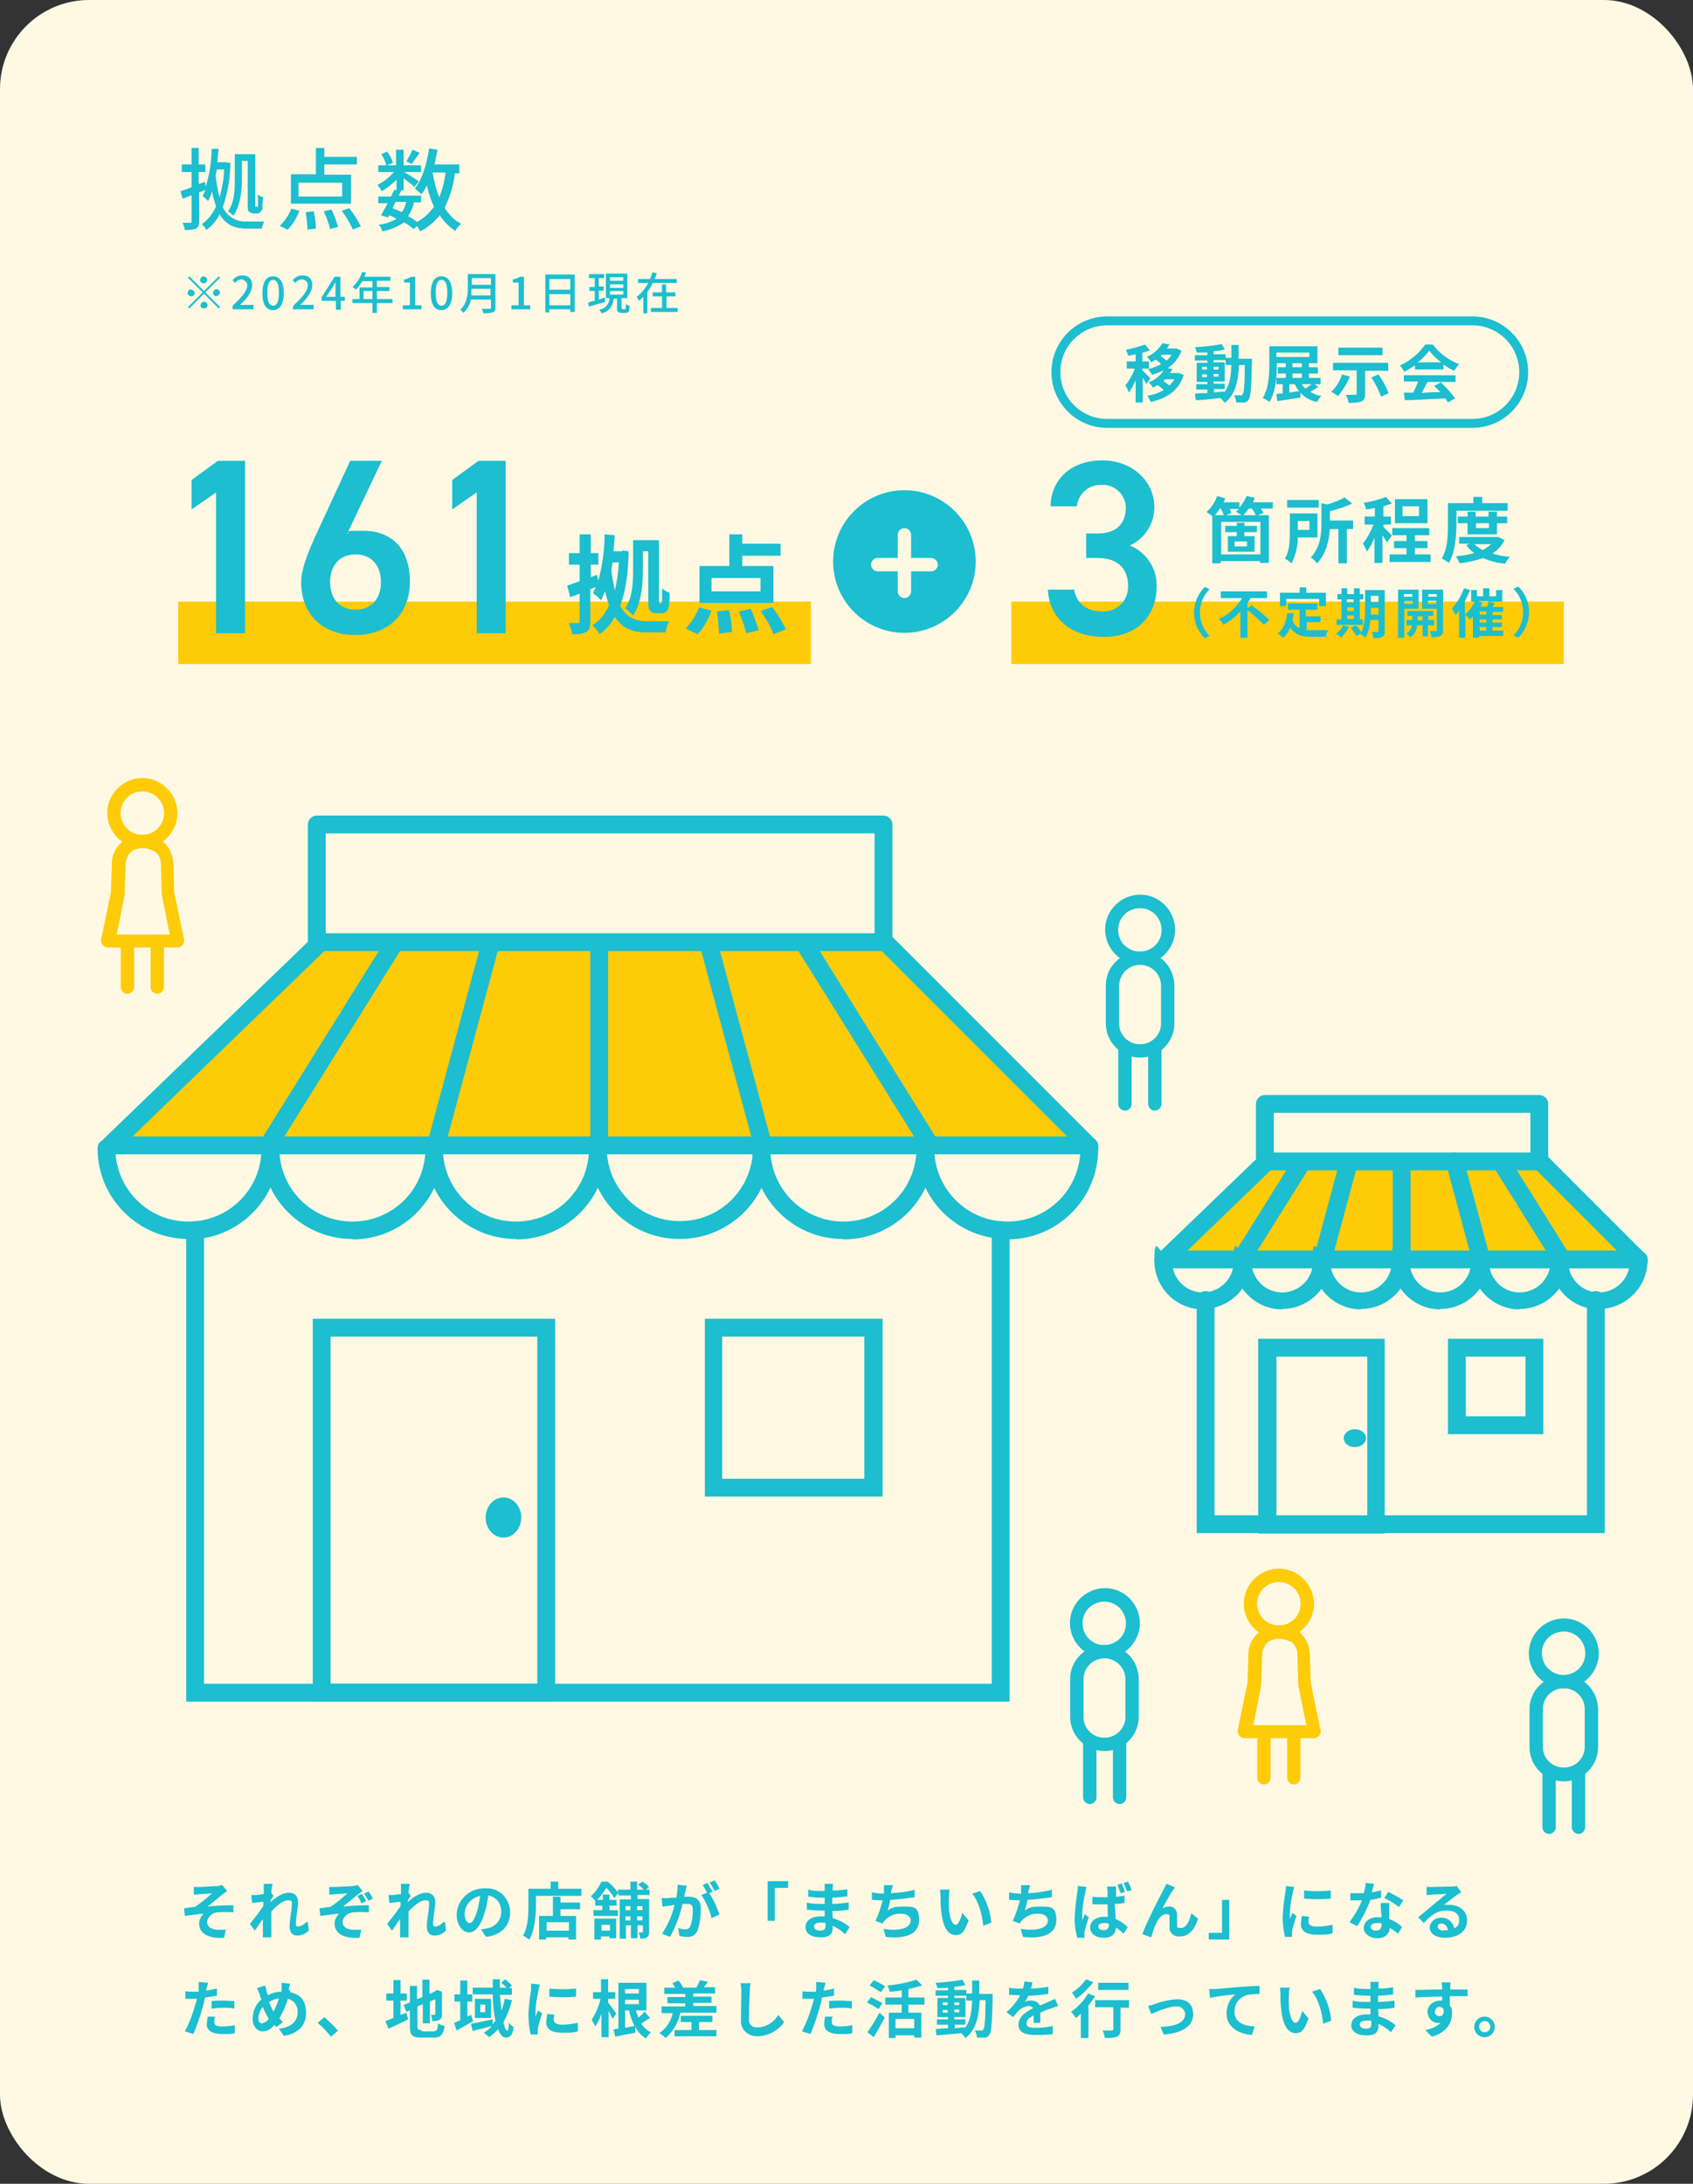 <?xml version="1.0" encoding="UTF-8"?>
<svg xmlns="http://www.w3.org/2000/svg" version="1.1" viewBox="0 0 380 490">
  <rect x="0" y="0" width="380" height="490" fill="#333333" stroke="none"/>
  <defs>
    <style>
      .cls-1 {
        fill: #fff9e4;
      }

      .cls-2 {
        fill: #1cbecf;
      }

      .cls-3 {
        fill: #fecb09;
      }
    </style>
  </defs>
  <!-- Generator: Adobe Illustrator 28.7.1, SVG Export Plug-In . SVG Version: 1.2.0 Build 142)  -->
  <g>
    <g id="_レイヤー_1" data-name="レイヤー_1">
      <g id="_レイヤー_1-2" data-name="_レイヤー_1">
        <g id="_レイヤー_1-2">
          <g>
            <rect class="cls-1" width="380" height="490" rx="20" ry="20"/>
            <rect class="cls-3" x="40" y="135" width="142" height="14"/>
            <path class="cls-2" d="M43.5,423.3v1.8c.5,0,1,0,1.3-.1.6,0,2.3-.1,2.8-.2-1.2,1.1-2.5,2.2-3.9,3.1-.7,0-1.7.2-2.4.3l.2,1.7c1.4-.2,2.9-.4,4.2-.5-.6.6-1,1.4-1,2.2,0,2.3,2.1,3.4,5.6,3.2l.4-1.8h-2.1c-1.2-.2-2.1-.6-2.1-1.7s1.1-2.1,2.3-2.2,2.4-.1,3.6,0v-1.6c-1.7,0-4,.1-5.8.3.9-.7,2.3-1.9,3.3-2.7.3-.2.8-.6,1.1-.8l-1.1-1.3c-.3,0-.6.1-1,.2-.8,0-3.4.2-4,.2h-1.4,0ZM68.7,431.3c-.4.5-1.1.9-1.8,1-.4,0-.5-.2-.5-.6,0-1.4.5-3.5.5-4.9s-.8-2-1.8-2.1h-.4c-1.3,0-2.9,1.1-4,2.1v-.3c.2-.4.5-.8.7-1.1l-.5-.7c0-.9.2-1.6.3-2h-2v2.3c-.6,0-1.2.2-1.6.2h-1.2l.2,1.8c.8-.1,1.8-.2,2.5-.3v1c-.8,1.2-2.2,3-3,4l1.1,1.5c.5-.7,1.1-1.7,1.8-2.6v4.1h1.9v-5.8c1.1-1.2,2.6-2.5,3.7-2.5s.9.3.9,1c0,1.3-.5,3.3-.5,4.8s.7,2.1,1.7,2.1,1.9-.4,2.6-1.1l-.2-1.9h-.4ZM81.2,425l-1,.4c.4.5.7,1.1.9,1.7l1.1-.5c-.3-.6-.6-1.1-1-1.7h0ZM82.7,424.4l-1,.5c.4.5.7,1.1,1,1.6l1-.5c-.3-.6-.6-1.1-1-1.6h0ZM73.9,423.3v1.8c.5,0,1,0,1.3-.1.6,0,2.3-.1,2.8-.2-1.2,1.1-2.5,2.2-3.9,3.1-.7,0-1.7.2-2.4.3l.2,1.7c1.4-.2,2.9-.4,4.2-.5-.6.6-1,1.4-1,2.2,0,2.3,2.1,3.4,5.6,3.2l.4-1.8h-2.1c-1.2-.2-2.1-.6-2.1-1.7s1.1-2.1,2.3-2.2c1.2-.1,2.4-.1,3.6,0v-1.6c-1.7,0-4,.1-5.8.3.9-.7,2.3-1.9,3.3-2.7.3-.2.8-.6,1.1-.8l-1.1-1.3c-.3,0-.6.1-1,.2-.8,0-3.4.2-4,.2h-1.4ZM99.5,431.3c-.4.5-1.1.9-1.8,1-.3,0-.5-.2-.5-.6,0-1.4.5-3.5.5-4.9s-.8-2-1.8-2.1h-.4c-1.3,0-2.9,1.1-4,2.1v-.3c.2-.4.5-.8.7-1.1l-.5-.7c0-.9.2-1.6.3-2h-2v2.3c-.6,0-1.2.2-1.6.2h-1.2l.2,1.8c.8-.1,1.8-.2,2.5-.3v1c-.8,1.2-2.2,3-3,4l1.1,1.5c.5-.7,1.1-1.7,1.8-2.6v4.1h1.9v-5.8c1.1-1.2,2.6-2.5,3.7-2.5s.9.3.9,1c0,1.3-.5,3.3-.5,4.8s.7,2.1,1.7,2.1,1.9-.4,2.6-1.1l-.2-1.9s-.4,0-.4,0ZM105.4,431.5c-.5,0-1.1-.7-1.1-2.1,0-2,1.6-3.6,3.5-4-.2,1.1-.4,2.3-.7,3.4-.6,1.9-1.1,2.7-1.7,2.7h0ZM109.2,434.6c3.5-.5,5.3-2.6,5.3-5.5s-2.2-5.4-5.2-5.4h-.4c-3.4-.1-6.3,2.5-6.4,5.9,0,2.3,1.3,4,2.8,4s2.7-1.7,3.5-4.5c.4-1.2.6-2.5.8-3.8,1.8.3,3,1.9,2.9,3.7,0,1.8-1.3,3.4-3.2,3.7-.4,0-.8.2-1.3.2l1,1.6h.2,0ZM127.7,433.2h-5v-1.9h5v1.9ZM125.8,425.6h-1.7v4.3h-3.1v5.3h1.6v-.5h5v.5h1.7v-5.3h-3.5v-1.5h4.4v-1.5h-4.4s0-1.3,0-1.3ZM125.3,423.8v-1.6h-1.7v1.6h-5v3.5c0,2,0,5-1.2,7,.5.3,1,.6,1.4.9,1.3-2.2,1.5-5.6,1.5-7.9v-1.9h10.2v-1.6h-5.2ZM136.9,431.9v1.3h-1.9v-1.3h1.9ZM133.5,435.2h1.4v-.7h1.9v.4h1.5v-4.4h-4.9v4.7h.1ZM144.2,427.7v.9h-1.2v-.9h1.2ZM143,430.9v-.9h1.2v.9h-1.2ZM140.4,430.9v-.9h1.1v.9h-1.1ZM141.5,427.7v.9h-1.1v-.9h1.1ZM145.8,425.4v-1.4h-.8l.7-.6c-.5-.5-1-.9-1.5-1.2l-1,.7c.5.3.9.7,1.3,1.1h-1.5v-1.8h-1.5v1.8h-2.8v.6c-.7-.9-1.4-1.7-2.3-2.4h-1.4c-.6,1.3-1.4,2.4-2.4,3.3.4.3.7.7,1,1v1.1h1.6v1h-2v1.3h5.5v-1.3h-1.9v-1h1.6v-1.3h-1.6v-1.2h-1.5v1.2h-1.3c.8-.8,1.5-1.7,2.1-2.7.7.7,1.3,1.5,1.8,2.3l.9-1.2v.6h2.8v.9h-2.5v8.8h1.4v-3h1.1v2.9h1.5v-2.9h1.2v1.4c0,.1,0,.2-.2.2h-.8c.2.4.4.9.4,1.4.5,0,1.1,0,1.5-.3s.5-.6.5-1.3v-7.3h-2.6v-.9h2.8v.2h-.1ZM161.5,423.8c-.3-.7-.7-1.3-1.1-1.9l-1.1.5c.4.6.8,1.3,1.1,1.9l1.1-.5ZM152.1,422.9c0,1-.1,2-.3,2.9-.7,0-1.4,0-1.8.1h-1.5l.2,1.9c.4,0,1.1-.2,1.5-.2s.7-.1,1.2-.2c-.5,2.3-1.5,4.5-2.8,6.5l1.8.7c1.3-2.3,2.2-4.8,2.8-7.4h1c.9,0,1.3.2,1.3,1.3s-.1,2.6-.6,3.8c-.2.4-.6.6-1,.6-.6,0-1.2-.1-1.7-.3l.3,1.8c.5.1,1.1.2,1.7.2,1,.1,1.9-.4,2.3-1.3.6-1.6.8-3.3.8-5.1s-1-2.6-2.5-2.6-.7,0-1.2,0c0-.5.2-1,.3-1.4,0-.3.2-.8.2-1.1l-2.1-.2h.1ZM159.9,424.4c-.3-.5-.8-1.4-1.1-1.9l-1.1.5c.4.5.7,1.1,1,1.7l-1.3.5c1.1,1.6,1.9,3.4,2.3,5.2l1.8-.8c-.6-1.7-1.3-3.3-2.3-4.8l.7-.3h0ZM172.2,431h1.7v-7.4h3v-1.5h-4.6v8.9h0ZM185.3,432.2c0,.8-.5,1-1.2,1s-1.4-.3-1.4-.9.5-.9,1.5-.9.8,0,1.1.1v.6h0ZM190.8,432.5c-1.1-1-2.5-1.7-3.9-2.1,0-.5,0-1.1-.1-1.6,1.3,0,2.4-.1,3.7-.3v-1.6c-1.1.1-2.3.3-3.7.3v-1.4c1.3,0,2.5-.2,3.4-.3v-1.6c-1.1.2-2.2.3-3.3.3v-.5c0-.3,0-.7.1-1h-1.9v1.6h-.7c-1,0-2,0-3-.3v1.6c1,.1,2,.2,3,.2h.7v1.4h-.7c-1.1,0-2.2,0-3.3-.3v1.6c.9.1,2.5.2,3.3.2h.7v1.3h-.9c-2.1,0-3.4,1-3.4,2.4s1.2,2.3,3.4,2.3,2.7-.9,2.7-2.1,0-.3,0-.5c1,.5,2,1.1,2.8,1.9l1-1.6h0ZM205.1,424.1c-1.7.4-3.4.6-5.1.7v-.4c.2-.5.3-.9.4-1.4h-2v1.9c-.9,0-1.8-.1-2.7-.3v1.7c.7,0,1.5.1,2.4.1-.4,1.6-.9,3.2-1.6,4.6l1.6.6c.1-.2.2-.4.4-.6,1-1.1,2.4-1.7,3.8-1.6,1.3,0,2.1.7,2.1,1.5,0,2-3.1,2.4-6.1,1.9l.5,1.8c4.5.5,7.5-.6,7.5-3.8s-1.5-3-3.7-3-2.4.3-3.4.9c.3-.8.5-1.6.6-2.4,1.9-.1,4.1-.4,5.5-.6v-1.7h-.2ZM213.1,424h-2.1c0,.4.1.9.1,1.4,0,.9,0,2.5.2,3.7.4,3.7,1.7,5.1,3.2,5.1s2-.9,2.9-3.3l-1.4-1.7c-.3,1.1-.8,2.7-1.5,2.7s-1.3-1.4-1.5-3.4c0-1-.1-2,0-2.9,0-.6,0-1.1.2-1.7h0ZM220,424.3l-1.8.6c1.5,1.7,2.3,5,2.5,7.2l1.8-.7c-.2-2.5-1.1-5-2.5-7.1h0ZM235.9,424.1c-1.7.4-3.4.6-5.1.7v-.4c.2-.5.3-.9.4-1.4h-2v1.9c-.9,0-1.8-.1-2.7-.3v1.7c.7,0,1.5.1,2.4.1-.4,1.6-.9,3.2-1.6,4.6l1.6.6c.1-.2.2-.4.4-.6,1-1.1,2.4-1.7,3.8-1.6,1.3,0,2.1.7,2.1,1.5,0,2-3.1,2.4-6.1,1.9l.5,1.8c4.5.5,7.5-.6,7.5-3.8s-1.5-3-3.7-3-2.4.3-3.4.9c.3-.8.5-1.6.6-2.4,1.9-.1,4.1-.4,5.5-.6v-1.7h-.2ZM254,424.1c-.2-.6-.5-1.3-.8-1.9l-1,.3c.3.6.5,1.3.8,1.9l1-.3ZM252.5,424.5c-.2-.6-.5-1.3-.7-1.9l-1,.3c.3.6.5,1.3.7,1.9l1-.3ZM241.9,423.2c0,.5,0,.9-.1,1.4-.3,1.9-.5,3.8-.6,5.8,0,1.5.2,3,.6,4.4h1.6v-1.3c.2-.8.6-2.2,1-3.3l-.9-.7c-.2.5-.4.9-.6,1.4v-.9c0-1.8.3-3.6.7-5.4,0-.4.2-.8.3-1.2l-1.9-.2h-.1ZM248.9,431.8c0,.8-.3,1.3-1.1,1.3s-1.3-.3-1.3-.8.5-.8,1.3-.8.7,0,1.1.2v.2h0ZM252.6,425.3c-.7.1-1.4.3-2.1.3v-2.3h-2c0,.3,0,.6.1.9v1.5h-1c-.8,0-1.6,0-2.4-.1v1.7h3.4c0,1,0,2,.1,2.8h-.9c-1.9,0-3.1,1-3.1,2.4s1.2,2.3,3.1,2.3,2.6-1,2.7-2.3c.6.4,1.2.9,1.7,1.4l.9-1.5c-.8-.8-1.7-1.4-2.7-1.8,0-.9-.1-2.1-.2-3.4.8,0,1.5-.1,2.2-.2v-1.7h.2ZM263.8,423.5l-2-.8c-.3.6-.5,1-.7,1.4-.7,1.3-3.7,7.1-4.7,9.9l2,.7c.3-1,.6-2.1,1.1-3.1.5-1.1,1.3-2.1,2.2-2.1s.8.3.8.7h0v2.4c0,1.1,1,2,2.2,1.9h.1c2.1,0,3.4-1.6,4.1-4l-1.5-1.2c-.4,1.7-1.1,3.3-2.3,3.3s-.8-.2-.9-.7h0v-2.3c0-.9-.6-1.7-1.5-1.8h-.2c-.6,0-1.1.1-1.6.4.7-1.2,1.7-3.2,2.4-4.1.2-.2.3-.5.4-.6h.1ZM276,426.3h-1.7v7.4h-3v1.5h4.6v-8.9h.1ZM292.7,424.2v1.8c2,.2,4,.2,6,0v-1.8c-2,.2-4,.2-6,0h0ZM292.2,430c-.1.6-.2,1.2-.2,1.8,0,1.4,1.1,2.3,3.5,2.3s2.4,0,3.6-.3v-1.9c-1.2.2-2.3.4-3.5.4s-1.9-.4-1.9-1,0-.8.2-1.2l-1.6-.2h-.1ZM288.6,423.2c0,.5,0,.9-.1,1.4-.3,1.8-.5,3.6-.6,5.5,0,1.5.2,3.1.5,4.5h1.6v-1.3c.3-1.2.6-2.3,1-3.4l-.9-.7c-.2.4-.4.9-.6,1.4v-.9c0-1.7.3-3.4.7-5.1,0-.4.2-.8.3-1.2l-1.9-.2h0ZM315,426.4c-1.1-.7-2.2-1.3-3.4-1.9l-.9,1.4c1.2.5,2.3,1.2,3.3,2l1-1.5ZM309.8,424.2c-.6.2-1.2.3-1.9.4.2-.7.4-1.4.5-1.9l-1.9-.2c0,.8-.2,1.6-.4,2.3h-3v1.6h2.6c-.7,1.8-1.7,3.4-2.8,4.9l1.7.9c1.2-1.8,2.2-3.8,3-5.9.8-.1,1.6-.3,2.4-.5v-1.6h-.2ZM310.1,431.9c0,.7-.3,1.3-1.2,1.3s-1.2-.4-1.2-.9.5-.8,1.3-.8.8,0,1.1.1v.3h0ZM309.9,427.1c0,.8.1,2.1.2,3.1h-.9c-1.9,0-3.1,1.1-3.1,2.4s1.4,2.3,3.1,2.3,2.7-1,2.7-2.3h0c.7.3,1.3.8,1.9,1.3l.9-1.5c-.8-.8-1.8-1.4-2.9-1.8v-3.6h-1.9ZM324.1,433.2c-.8,0-1.4-.4-1.4-.9s.3-.7.9-.7,1.3.6,1.4,1.5h-.9ZM327.1,423.2c-.4,0-.7.1-1.1.1-.8,0-3.8.1-4.5.1h-1.3v1.8c.4,0,.8,0,1.2-.1.7,0,2.6-.1,3.3-.2-.7.6-2.1,1.8-2.9,2.4-.8.7-2.5,2.1-3.5,2.9l1.3,1.3c1.5-1.7,2.9-2.8,5-2.8s2.9.8,2.9,2.1-.4,1.5-1.1,1.9c-.2-1.4-1.5-2.5-3-2.4-1.3,0-2.4.9-2.5,2.2h0c0,1.4,1.5,2.3,3.4,2.3,3.3,0,5-1.7,5-3.9s-1.8-3.5-4.1-3.5-.9,0-1.3.2c.9-.7,2.3-1.9,3.1-2.4.3-.2.6-.4,1-.6l-.9-1.2v-.2h0ZM47.5,450.7c.9-.1,1.8-.2,2.7-.2s1.6,0,2.4.2v-1.7c-.8,0-1.6-.1-2.4-.1s-1.9,0-2.7.1v1.6h0ZM48.6,446.2c-.8.2-1.5.3-2.3.5v-.5c.2-.3.3-.9.4-1.3l-2.1-.2v2.2h-1.2c-.6,0-1.2,0-1.8-.1v1.7h2.6c0,.4-.2.8-.3,1.1-.6,2.2-1.4,4.3-2.4,6.2l1.9.6c.9-2.1,1.6-4.2,2.2-6.4.2-.6.3-1.2.4-1.8.9-.1,1.9-.3,2.7-.4v-1.8.2h-.1ZM46.6,452.4c0,.6-.2,1.2-.2,1.8,0,1.4,1.2,2.2,3.5,2.2s1.9,0,2.8-.2v-1.8c-.9.2-1.8.3-2.8.3-1.5,0-1.8-.4-1.8-1s0-.8.2-1.2h-1.7ZM58.8,454c-.5,0-.8-.4-.8-1.1,0-1,.4-1.9,1-2.6.3.9.8,1.8,1.3,2.7-.3.5-.9.9-1.5,1ZM62.6,448.4c-.3,1-.7,2-1.2,3-.4-.7-.7-1.4-1-2.2.7-.4,1.4-.7,2.2-.8h0ZM64.8,446.5c0-.4.2-1,.3-1.4l-1.9-.2v2c-1.1,0-2.2.3-3.1.8,0-.3-.2-.6-.3-.9,0-.4-.2-.9-.3-1.3l-1.8.6c.2.5.4.9.6,1.4,0,.4.2.8.4,1.1-1.3,1.1-2,2.7-2,4.4s1.1,2.8,2.2,2.8,2.1-.6,2.7-1.5c0,.2.3.4.5.5l1.4-1.1c-.3-.3-.5-.5-.8-.8.8-1.4,1.5-2.9,1.9-4.4,1.4.3,2.3,1.6,2.2,3.1,0,1.7-1.2,3.3-4.2,3.6l1.1,1.6c2.9-.4,5-2.1,5-5.1s-1.4-4.2-3.6-4.7v-.5h-.3ZM75.9,455.7c-.9-1.1-2-2.1-3.1-3.1l-1.5,1.3c1.1.9,2.1,2,3,3.1l1.5-1.3h0ZM89.9,448.9h1.4v-1.6h-1.4v-3h-1.6v3h-1.6v1.6h1.6v3.9c-.7.3-1.3.5-1.8.7l.7,1.7c1.3-.6,2.9-1.3,4.4-2.1l-.4-1.5c-.4.2-.9.4-1.3.5v-3.3h0ZM94.7,455.5c-.9,0-1-.1-1-1v-4.3l1.2-.5v4.3h1.6v-4.9l1.2-.5v3.2q0,.3-.3.3h-.7c.2.4.3.9.3,1.4.5,0,1,0,1.5-.2s.7-.7.7-1.2v-5.2l-1.1-.4-.3.2-.3.2-1.1.5v-3.2h-1.6v3.9l-1.2.5v-3h-1.6v3.7l-1.4.6.6,1.5.8-.3v3.6c0,1.9.5,2.5,2.4,2.5h3c1.6,0,2.1-.7,2.4-2.6-.5-.1-1-.3-1.5-.6,0,1.4-.3,1.8-1,1.8h-2.7v-.3h0ZM105.9,452l-1,.5v-3.4h1.1v-1.6h-1.1v-3.1h-1.6v3.1h-1.3v1.6h1.3v4.2c-.5.2-1,.5-1.4.6l.6,1.7c1.1-.6,2.5-1.4,3.7-2.1l-.5-1.5h.2ZM113.3,448.5c-.2.9-.4,1.8-.8,2.6,0-1.1-.2-2.3-.3-3.5h2.7v-1.5h-.6l.6-.6c-.5-.5-1-1-1.5-1.4l-.9.8c.4.3.8.7,1.2,1.1h-1.5v-1.9h-1.6v1.9h-4.5v1.5h4.5c0,2,.2,3.9.6,5.9-.2.3-.4.5-.6.8v-1.1c-1.9.4-3.7.8-4.9,1l.4,1.6c1.2-.3,2.8-.7,4.3-1.1-.5.6-1.1,1.1-1.8,1.5.4.3.8.7,1.2,1,.7-.5,1.4-1.1,2-1.8.4,1.2,1,1.9,1.8,1.9s1.5-.5,1.7-2.4c-.4-.2-.8-.5-1.1-.9,0,1.2-.2,1.8-.3,1.8-.3,0-.7-.8-.9-2,.9-1.5,1.5-3.2,1.9-4.9l-1.5-.3h0ZM108.9,451.5h-1.1v-1.7h1.1v1.7ZM106.6,448.5v4.3h3.6v-4.3h-3.6ZM123.3,446.2v1.8c2,.2,4,.2,6,0v-1.8c-2,.2-4,.2-6,0h0ZM122.8,452c0,.6-.2,1.2-.2,1.8,0,1.4,1.1,2.3,3.5,2.3s2.4,0,3.6-.3v-1.9c-1.2.2-2.3.4-3.5.4s-1.9-.4-1.9-1,0-.8.2-1.2l-1.6-.2h-.1ZM119.2,445.1v1.4c-.3,1.8-.5,3.6-.6,5.5,0,1.5.2,3.1.5,4.5h1.6v-1.3c.3-1.2.6-2.3,1-3.4l-.9-.7c-.2.4-.4.9-.6,1.4v-.9c0-1.7.3-3.4.7-5.1,0-.4.2-.8.3-1.2l-1.9-.2h0ZM138.3,451.8c-.3-.4-1.4-2-1.8-2.5v-.8h1.6v-1.5h-1.6v-2.9h-1.6v2.9h-1.8v1.5h1.7c-.4,1.7-1.1,3.3-2,4.7.3.5.6,1,.8,1.5.6-.9,1.1-1.9,1.4-2.9v5.3h1.6v-5.9c.3.6.7,1.3.9,1.8l.9-1.3h0ZM140.3,451.1h.9c.2,1.2.7,2.4,1.2,3.5-.7.1-1.4.3-2.1.4v-3.8h0ZM143.4,446.3v1h-3.1v-1h3.1ZM140.3,449.7v-1h3.1v1h-3.1ZM144.8,451.3c-.5.5-1,1-1.5,1.4-.2-.5-.4-1.1-.6-1.6h2.4v-6.2h-6.3v10.3c-.4,0-.8.1-1.1.2l.4,1.6c1.3-.3,2.9-.6,4.5-.9v-1.4c.4,1.1,1.3,2,2.4,2.7.3-.5.7-1,1.1-1.4-.9-.4-1.6-1.1-2.2-1.9.6-.4,1.3-.9,2-1.3l-1.1-1.3v-.2h0ZM156.9,453.7h3v-1.4h-7.1v1.4h2.4v1.8h-3.8v1.4h9.4v-1.4h-3.9v-1.8h0ZM155.6,450.1v-.7h4.1v-1.4h-4.1v-.7h4.9v-1.4h-2.5c.3-.4.6-.8.9-1.2l-1.8-.4c-.2.6-.5,1.1-.8,1.7h-3c-.2-.6-.6-1.1-1-1.6l-1.4.6c.2.3.5.7.6,1h-2.4v1.4h4.7v.7h-4v1.4h4v.7h-5.3v1.5h2.5c-.4,1.8-1.4,3.4-3,4.5.5.3,1,.7,1.4,1.1,1.7-1.5,2.9-3.5,3.3-5.7h8.1v-1.5h-5.4.2ZM166.2,444.9c.1.6.2,1.2.2,1.9,0,1.2-.1,4.8-.1,6.7s1.5,3.4,3.7,3.4,4.7-1.2,6-3.2l-1.3-1.6c-1,1.7-2.8,2.8-4.7,2.8-.9.1-1.8-.5-1.9-1.4v-.4c0-1.7.1-4.8.2-6.3,0-.6,0-1.2.2-1.8h-2.3,0ZM186.1,450.7c.9-.1,1.8-.2,2.7-.2s1.6,0,2.4.2v-1.7c-.8,0-1.6-.1-2.4-.1s-1.9,0-2.7.1v1.6h0ZM187.2,446.2c-.8.2-1.5.3-2.3.5v-.5c.2-.3.3-.9.4-1.3l-2.1-.2v1.4c0,.2,0,.5-.1.8h-1.2c-.6,0-1.2,0-1.8-.1v1.7h2.6c-.1.4-.2.8-.3,1.1-.6,2.2-1.4,4.3-2.4,6.2l1.9.6c.9-2.1,1.6-4.2,2.2-6.4.2-.6.3-1.2.4-1.8.9-.1,1.9-.3,2.7-.4v-1.8.2h0ZM185.2,452.4c-.1.6-.2,1.2-.2,1.8,0,1.4,1.2,2.2,3.5,2.2s1.9,0,2.8-.2v-1.8c-.9.2-1.8.3-2.8.3-1.5,0-1.8-.4-1.8-1s0-.8.2-1.2h-1.7ZM198.7,445.7c-.6-.4-1.8-1-2.6-1.4l-.9,1.2c.9.5,1.7,1,2.5,1.5l1-1.3h0ZM198.1,449.5c-.6-.4-1.9-1-2.6-1.4l-.9,1.2c.8.4,2,1.1,2.6,1.5l.9-1.4h0ZM196.1,457.1c.9-1.4,1.7-3,2.5-4.4l-1.2-1.1c-.8,1.5-1.7,3-2.7,4.4l1.4,1.1ZM205.2,455.1h-4.2v-2.1h4.2v2.1ZM207.5,449.8v-1.6h-3.6v-1.9c1-.2,2.1-.5,3.1-.8l-1.3-1.3c-2.1.7-4.3,1.1-6.5,1.3.2.5.4.9.5,1.4.9,0,1.8-.2,2.7-.3v1.6h-3.7v1.6h3.7v1.8h-2.9v5.7h1.5v-.6h4.2v.5h1.6v-5.6h-2.9v-1.8h3.6,0ZM214.2,454.3h2.5v-1.2h-2.5v-.5h2.5v-4.3h-2.5v-.5h2.7v1.1h1.3c-.1,2.5-.4,4.5-1.5,6-.8,0-1.6.1-2.4.2v-.7h-.1ZM211.6,451.6v-.6h1.1v.6h-1.1ZM215.3,450.9v.6h-1.1v-.6h1.1ZM214.2,449.9v-.6h1.1v.6h-1.1ZM211.6,449.3h1.1v.6h-1.1v-.6ZM219.8,447.3v-2.9h-1.6v2.9h-1.3v-.8h-2.7v-.7c.9-.1,1.8-.2,2.5-.4l-.7-1.2c-2,.4-4,.6-6,.7.2.4.3.8.4,1.2.8,0,1.6,0,2.4-.1v.6h-2.8v1.2h2.8v.5h-2.4v4.3h2.4v.5h-2.5v1.2h2.5v.8c-1.1,0-2.1.1-2.8.2l.2,1.4c1.5-.1,3.5-.3,5.5-.5.4.3.7.7,1,1.1,2.4-1.9,3-4.7,3.2-8.5h1.3c0,4.5-.2,6.2-.5,6.6-.1.2-.3.3-.5.2h-1.4c.3.5.4,1,.5,1.6h1.7c.5,0,.9-.3,1.1-.7.4-.6.6-2.7.7-8.4v-.7h-3,0ZM233.5,454v-2.4c.9-.4,1.6-.7,2.3-.9.5-.2,1.1-.4,1.7-.6l-.7-1.6c-.5.2-1,.5-1.5.7-.6.3-1.2.5-1.9.8-.3-.7-1.1-1.1-1.8-1.1s-1.1,0-1.6.3c.3-.4.6-.9.8-1.4,1.5,0,3-.2,4.5-.4v-1.6c-1.3.2-2.6.4-3.9.4.2-.6.3-1,.3-1.4l-1.8-.2c0,.5-.1,1.1-.3,1.6h-.7c-.8,0-1.6,0-2.4-.2v1.6c.8,0,1.8.1,2.3.1h.2c-.8,1.4-1.8,2.7-3.1,3.8l1.5,1.1c.4-.5.8-1,1.3-1.5s1.4-.9,2.2-1c.4,0,.8.2,1,.5-1.6.8-3.3,1.9-3.3,3.7s1.6,2.3,3.8,2.3,2.6,0,3.9-.2v-1.8c-1.2.3-2.6.4-3.9.4s-2-.2-2-1,.6-1.2,1.6-1.8v1.7h1.7-.2ZM253.3,444.9h-6.8v1.6h6.8v-1.6ZM243.8,444.1c-.9,1.2-1.9,2.2-3.2,3,.3.4.7.9.9,1.4,1.5-1,2.7-2.3,3.9-3.7l-1.6-.7h0ZM244.3,447.2c-1,1.7-2.3,3.1-3.9,4.2.4.5.8.9,1.1,1.4.4-.3.8-.7,1.1-1v5.5h1.7v-7.3c.5-.7,1.1-1.4,1.5-2.1l-1.6-.6h0ZM253.6,448.8h-7.8v1.6h4.1v4.9c0,.2-.1.3-.4.3h-2c.2.5.4,1.1.5,1.7.9,0,1.8,0,2.7-.3.6-.3.8-.7.8-1.6v-4.9h1.9v-1.6h.2ZM257.7,450.1l.7,1.8c1.2-.5,3.9-1.7,5.6-1.7,1-.1,1.9.6,2,1.6v.2c0,1.9-2.4,2.7-5.5,2.8l.7,1.7c4.4-.3,6.6-2,6.6-4.5s-1.5-3.4-3.7-3.4c-1.7.1-3.4.5-5,1.1-.5.2-1,.3-1.5.4h0ZM271.4,446.4l.2,1.9c1.6-.4,4.5-.7,5.7-.8-1.3,1-2,2.6-2,4.3,0,3,2.7,4.6,5.7,4.8l.6-1.9c-2.3-.1-4.5-.9-4.5-3.2s1.2-3.3,2.9-3.9c.9-.1,1.8-.2,2.7-.2v-1.8c-1,0-2.5.1-3.9.2-2.5.2-4.8.4-6,.5h-1.4ZM289.4,446h-2.1c0,.4.1.9.1,1.4,0,.9,0,2.5.2,3.7.4,3.7,1.7,5.1,3.2,5.1s2-.9,2.9-3.3l-1.4-1.7c-.3,1.1-.8,2.7-1.5,2.7s-1.3-1.4-1.5-3.4c0-1-.1-2,0-2.9,0-.6,0-1.1.2-1.7h-.1ZM296.3,446.3l-1.8.6c1.5,1.7,2.3,5,2.5,7.2l1.8-.7c-.2-2.5-1.1-5-2.5-7.1h0ZM307.8,454.2c0,.8-.5,1-1.2,1s-1.4-.3-1.4-.9.5-.9,1.5-.9h1.1v.6h0v.2h0ZM313.3,454.5c-1.1-1-2.5-1.7-3.9-2.1,0-.5,0-1.1-.1-1.6,1.3,0,2.4-.1,3.7-.3v-1.6c-1.1.1-2.3.3-3.7.3v-1.4c1.3,0,2.5-.2,3.4-.3v-1.6c-1.1.2-2.2.3-3.3.3v-.5c0-.3,0-.7.1-1h-1.9v1.6h-.7c-1,0-2,0-3-.3v1.6c1,.1,2,.2,3,.2h.7v1.4h-.7c-1.1,0-2.2,0-3.3-.3v1.6c.9.1,2.5.2,3.3.2h.7v1.3h-.9c-2.1,0-3.4,1-3.4,2.4s1.2,2.3,3.4,2.3,2.7-.9,2.7-2.1,0-.3,0-.5c1,.5,2,1.1,2.8,1.9l1-1.5h0ZM322.1,451.4c0-.6.4-1.1,1-1.1h0c.4,0,.7.2.9.5.2,1.2-.3,1.6-.9,1.6s-1-.4-1.1-1h.1ZM329.5,446.4h-4v-.4c0-.2,0-1,.1-1.2h-2c0,.4.1.8.1,1.2v.4c-1.9,0-4.4.1-6,.1v1.7c1.8-.1,3.9-.2,6-.2v.9h-.5c-1.4,0-2.7,1-2.8,2.4h0c0,1.4,1,2.6,2.3,2.6h.6c-.9.9-2.1,1.4-3.4,1.6l1.5,1.5c3.4-1,4.5-3.2,4.5-5.1s-.2-1.3-.5-1.9v-2.1h4v-1.6h0ZM333.2,452.5c-1.3,0-2.3,1-2.3,2.3s1,2.3,2.3,2.3,2.3-1,2.3-2.3-1-2.3-2.3-2.3h0ZM333.2,456c-.7,0-1.2-.6-1.2-1.3s.6-1.2,1.3-1.2,1.2.6,1.2,1.3-.6,1.2-1.3,1.2h0Z"/>
            <g>
              <path class="cls-3" d="M70,211.3h128l48,47H23l47-47h0Z"/>
              <g>
                <g>
                  <path class="cls-2" d="M24,259.6c-1.1,0-2-.9-2-2s.2-1.1.6-1.4l48.5-46.8h128.4l46.4,46.4c.8.8.8,2,0,2.8s-2,.8-2.8,0h0l-45.2-45.2h-125.1l-47.3,45.7c-.4.4-.9.6-1.4.6h0Z"/>
                  <path class="cls-2" d="M42.3,278c-11.2,0-20.4-9.1-20.4-20.3h0c0-1.1.9-2,2-2s2,.9,2,2c0,9,7.3,16.4,16.4,16.4s16.4-7.3,16.4-16.4h0c0-1.1.9-2,2-2s2,.9,2,2c0,11.2-9.1,20.4-20.3,20.4h0Z"/>
                  <path class="cls-2" d="M79.1,278c-11.2,0-20.4-9.1-20.4-20.3h0c0-1.1.9-2,2-2s2,.9,2,2c0,9,7.3,16.4,16.4,16.4s16.4-7.3,16.4-16.4h0c0-1.1.9-2,2-2s2,.9,2,2c0,11.2-9.1,20.4-20.3,20.4h0Z"/>
                  <path class="cls-2" d="M115.8,278c-11.2,0-20.4-9.1-20.4-20.3h0c0-1.1.9-2,2-2s2,.9,2,2c0,9,7.3,16.4,16.4,16.4s16.4-7.3,16.4-16.4h0c0-1.1.9-2,2-2s2,.9,2,2c0,11.2-9.1,20.4-20.3,20.4h0Z"/>
                  <path class="cls-2" d="M152.5,278c-11.2,0-20.4-9.1-20.3-20.4h0c0-1.1.9-2,2-2s2,.9,2,2c0,9,7.3,16.4,16.4,16.4s16.4-7.3,16.4-16.4h0c0-1.1.9-2,2-2s2,.9,2,2c0,11.2-9.1,20.4-20.4,20.4h0Z"/>
                  <path class="cls-2" d="M189.2,278c-11.2,0-20.3-9.1-20.3-20.3h0c0-1.1.9-2,2-2s2,.9,2,2c0,9,7.3,16.4,16.4,16.4s16.4-7.3,16.4-16.4h0c0-1.1.9-2,2-2s2,.9,2,2c0,11.3-9.1,20.4-20.4,20.4h0Z"/>
                  <path class="cls-2" d="M226,278c-11.2,0-20.3-9.1-20.3-20.3h0c0-1.1.9-2,2-2s2,.9,2,2c0,9,7.3,16.4,16.4,16.4s16.4-7.3,16.4-16.4v-.5c0-1.1.9-2,2-2s2,.9,2,2v.5c0,11.3-9.1,20.4-20.4,20.4h0Z"/>
                </g>
                <path class="cls-2" d="M226.5,381.8H41.8v-105.8c0-1.1.9-2,2-2s2,.9,2,2v101.8h176.8v-101.8c0-1.1.9-2,2-2s2,.9,2,2v105.8h-.1Z"/>
                <path class="cls-2" d="M158.2,295.9h39.9v39.9h-39.9v-39.9h0ZM194,299.9h-31.9v31.9h31.9v-31.9Z"/>
                <path class="cls-2" d="M70.2,295.9h54.4v85.9h-54.4v-85.9ZM120.6,299.9h-46.4v77.9h46.4v-77.9Z"/>
              </g>
              <path class="cls-2" d="M198.3,213.4c-1.1,0-2-.9-2-2v-24.4h-123.2v24.4c0,1.1-.9,2-2,2s-2-.9-2-2v-26.4c0-1.1.9-2,2-2h127.2c1.1,0,2,.9,2,2v26.4c0,1.1-.9,2-2,2h0Z"/>
              <path class="cls-2" d="M244.6,259H24.4v-4h220.2v4h0Z"/>
              <path class="cls-2" d="M60.2,259c-.4,0-.7-.1-1.1-.3-.9-.6-1.2-1.8-.6-2.8h0l28.2-45.2c.6-.9,1.8-1.2,2.8-.6h0c.9.6,1.2,1.8.6,2.8h0l-28.2,45.2c-.4.6-1,.9-1.7.9Z"/>
              <path class="cls-2" d="M134.5,259c-1.1,0-2-.9-2-2v-45.2c0-1.1.9-2,2-2s2,.9,2,2v45.2c0,1.1-.9,2-2,2Z"/>
              <path class="cls-2" d="M97.8,259h-.5c-1.1-.3-1.7-1.4-1.4-2.5l12.2-45.2c.3-1.1,1.4-1.7,2.5-1.4h0c1.1.3,1.7,1.4,1.4,2.5l-12.2,45.2c-.2.9-1,1.5-1.9,1.5h0Z"/>
              <path class="cls-2" d="M208.8,259c-.7,0-1.3-.4-1.7-.9l-28.2-45.2c-.6-.9-.3-2.2.6-2.8h0c.9-.6,2.2-.3,2.8.6h0l28.2,45.2c.6.9.3,2.2-.6,2.8-.3.2-.7.3-1.1.3Z"/>
              <path class="cls-2" d="M171.2,259c-.9,0-1.7-.6-1.9-1.5l-12.2-45.2c-.3-1.1.3-2.2,1.4-2.5,1.1-.3,2.2.3,2.5,1.4l12.2,45.2c.3,1.1-.3,2.2-1.4,2.5h-.6Z"/>
              <ellipse class="cls-2" cx="113" cy="340.5" rx="4" ry="4.5"/>
            </g>
            <g>
              <path class="cls-3" d="M283.4,260.5h62l23.2,22.8h-108l22.8-22.8Z"/>
              <g>
                <g>
                  <path class="cls-2" d="M261.1,284.9c-1.1,0-2-.9-2-2s.2-1.1.6-1.4l23.8-22.9h63l22.8,22.8c.8.8.7,2.1,0,2.8-.8.7-2,.7-2.8,0l-21.6-21.6h-59.7l-22.6,21.8c-.4.4-.9.6-1.4.6h0Z"/>
                  <path class="cls-2" d="M270,293.8c-6,0-10.9-4.9-10.9-10.9s.9-2,2-2,2,.9,2,2c-.1,3.8,2.9,7,6.7,7.1,3.8.1,7-2.9,7.1-6.7v-.5c0-1.1.9-2,2-2s2,.9,2,2c0,6-4.9,10.9-10.9,10.9h0Z"/>
                  <path class="cls-2" d="M287.8,293.8c-6,0-10.9-4.9-10.9-10.9s.9-2,2-2,2,.9,2,2c-.1,3.8,2.9,7,6.7,7.1,3.8.1,7-2.9,7.1-6.7v-.5c0-1.1.9-2,2-2s2,.9,2,2c0,6-4.9,10.9-10.9,10.9h0Z"/>
                  <path class="cls-2" d="M305.5,293.8c-6,0-10.9-4.9-10.9-10.9s.9-2,2-2,2,.9,2,2c-.1,3.8,2.9,7,6.7,7.1,3.8.1,7-2.9,7.1-6.7v-.5c0-1.1.9-2,2-2s2,.9,2,2c0,6-4.9,10.9-10.9,10.9h0Z"/>
                  <path class="cls-2" d="M323.3,293.8c-6,0-10.9-4.9-10.9-10.9s.9-2,2-2,2,.9,2,2c-.1,3.8,2.9,7,6.7,7.1,3.8.1,7-2.9,7.1-6.7v-.5c0-1.1.9-2,2-2s2,.9,2,2c0,6-4.9,10.9-10.9,10.9h0Z"/>
                  <path class="cls-2" d="M341.1,293.8c-6,0-10.9-4.9-10.9-10.9h0c0-1.1.9-2,2-2s2,.9,2,2c-.1,3.8,2.9,7,6.7,7.1,3.8.1,7-2.9,7.1-6.7v-.5c0-1.1.9-2,2-2s2,.9,2,2c0,6-4.9,10.9-10.9,10.9h0Z"/>
                  <path class="cls-2" d="M358.9,293.8c-6,0-10.9-4.9-10.9-10.9h0c0-1.1.9-2,2-2s2,.9,2,2c-.1,3.8,2.9,7,6.7,7.1,3.8.1,7-2.9,7.1-6.7v-.7c0-1.1.9-2,2-2s2,.9,2,2v.2c0,6-4.9,10.9-10.9,10.9h0Z"/>
                </g>
                <path class="cls-2" d="M360.2,344h-91.6v-52.3c0-1.1.9-2,2-2s2,.9,2,2v48.3h83.6v-48.3c0-1.1.9-2,2-2s2,.9,2,2v52.3Z"/>
                <path class="cls-2" d="M325,300.4h21.4v21.4h-21.4v-21.4ZM342.4,304.4h-13.4v13.4h13.4v-13.4Z"/>
                <path class="cls-2" d="M282.4,300.4h28.4v43.7h-28.4v-43.7ZM306.9,304.4h-20.4v35.7h20.4v-35.7Z"/>
              </g>
              <path class="cls-2" d="M345.5,262.5c-1.1,0-2-.9-2-2v-10.8h-57.6v10.8c0,1.1-.9,2-2,2s-2-.9-2-2v-12.8c0-1.1.9-2,2-2h61.6c1.1,0,2,.9,2,2v12.8c0,1.1-.9,2-2,2h0Z"/>
              <path class="cls-2" d="M367.9,284.6h-106.6v-4h106.6v4Z"/>
              <path class="cls-2" d="M278.6,284.6c-.4,0-.7-.1-1.1-.3-.9-.6-1.2-1.8-.6-2.8h0l13.7-21.9c.6-.9,1.8-1.2,2.8-.6h0c.9.6,1.2,1.8.6,2.8h0l-13.7,21.9c-.4.6-1,.9-1.7.9h0Z"/>
              <path class="cls-2" d="M314.6,284.6c-1.1,0-2-.9-2-2v-21.9c0-1.1.9-2,2-2s2,.9,2,2v21.9c0,1.1-.9,2-2,2Z"/>
              <path class="cls-2" d="M296.8,284.6h-.5c-1.1-.3-1.7-1.4-1.4-2.5l5.9-21.9c.3-1.1,1.4-1.7,2.5-1.4,1.1.3,1.7,1.4,1.4,2.5l-5.9,21.9c-.2.9-1,1.5-1.9,1.5h-.1Z"/>
              <path class="cls-2" d="M350.6,284.6c-.7,0-1.3-.4-1.7-.9l-13.7-21.9c-.6-.9-.3-2.2.6-2.8h0c.9-.6,2.2-.3,2.8.6h0l13.7,21.9c.6.9.3,2.2-.6,2.8-.3.2-.7.3-1.1.3h0Z"/>
              <path class="cls-2" d="M332.4,284.6c-.9,0-1.7-.6-1.9-1.5l-5.9-21.9c-.3-1.1.3-2.2,1.4-2.5s2.2.3,2.5,1.4l5.9,21.9c.3,1.1-.3,2.2-1.4,2.5h-.6Z"/>
              <ellipse class="cls-2" cx="304.1" cy="322.7" rx="2.5" ry="2"/>
            </g>
            <g>
              <g>
                <path class="cls-3" d="M35.3,223c-.8,0-1.5-.7-1.5-1.5v-10.3c0-.8.7-1.5,1.5-1.5s1.5.7,1.5,1.5v10.3c0,.8-.7,1.5-1.5,1.5Z"/>
                <path class="cls-3" d="M28.6,223c-.8,0-1.5-.7-1.5-1.5v-10.3c0-.8.7-1.5,1.5-1.5s1.5.7,1.5,1.5v10.3c0,.8-.7,1.5-1.5,1.5Z"/>
              </g>
              <path class="cls-3" d="M26.4,176.9c3.1-3.1,8-3.1,11.1,0s3.1,8,0,11.1-8,3.1-11.1,0h0c-3.1-3.1-3.1-8,0-11.1ZM35.4,185.9c1.9-1.9,1.9-5,0-6.9s-5-1.9-6.9,0-1.9,5,0,6.9h0c1.9,1.9,5,1.9,6.9,0Z"/>
              <path class="cls-3" d="M32,187.3c1.5,0,3,.4,4.3,1.3h0c1.6,1.2,2.5,3.1,2.6,5.1l.2,6.5,2.2,10.6c.2.8-.4,1.6-1.2,1.8h-15.9c-.8,0-1.5-.7-1.5-1.5v-.3l2.2-10.6.2-6.5c0-2,1-3.9,2.7-5.1,1.2-.9,2.7-1.3,4.2-1.3ZM34.3,190.9c-.7-.4-1.5-.6-2.3-.6s-1.6.2-2.3.6h0c-.9.7-1.4,1.7-1.5,2.8l-.2,6.7v.3l-1.8,9h11.9l-1.8-9v-.3l-.2-6.7c0-1.1-.6-2.1-1.5-2.8h-.3Z"/>
            </g>
            <g>
              <g>
                <path class="cls-2" d="M347.7,411.5c-.8,0-1.5-.7-1.5-1.5v-12c0-.8.7-1.5,1.5-1.5s1.5.7,1.5,1.5v12c0,.8-.7,1.5-1.5,1.5Z"/>
                <path class="cls-2" d="M354.3,411.5c-.8,0-1.5-.7-1.5-1.5v-12c0-.8.7-1.5,1.5-1.5s1.5.7,1.5,1.5v12c0,.8-.7,1.5-1.5,1.5Z"/>
              </g>
              <path class="cls-2" d="M348.7,363.5c4.2-1.3,8.5,1.1,9.8,5.2s-1.1,8.5-5.2,9.8-8.5-1.1-9.8-5.2h0c-1.3-4.2,1.1-8.5,5.2-9.8ZM352.4,375.6c2.6-.8,4-3.5,3.2-6.1s-3.5-4-6.1-3.2-4,3.5-3.2,6.1h0c.8,2.6,3.5,4,6.1,3.2Z"/>
              <path class="cls-2" d="M351,399.7c-4.2,0-7.7-3.4-7.7-7.7v-8.5c0-4.2,3.5-7.6,7.8-7.6s7.5,3.4,7.6,7.6v8.5c0,4.2-3.4,7.7-7.7,7.7h0ZM351,378.8c-2.6,0-4.7,2.1-4.7,4.7v8.5c0,2.6,2.2,4.7,4.8,4.6,2.5,0,4.6-2.1,4.6-4.6v-8.5c0-2.6-2.1-4.7-4.7-4.7h0Z"/>
            </g>
            <g>
              <g>
                <path class="cls-2" d="M252.5,249.2c-.8,0-1.5-.7-1.5-1.5v-12c0-.8.7-1.5,1.5-1.5s1.5.7,1.5,1.5v12c0,.8-.7,1.5-1.5,1.5Z"/>
                <path class="cls-2" d="M259.2,249.2c-.8,0-1.5-.7-1.5-1.5v-12c0-.8.7-1.5,1.5-1.5s1.5.7,1.5,1.5v12c0,.8-.7,1.5-1.5,1.5Z"/>
              </g>
              <path class="cls-2" d="M253.6,201.1c4.2-1.3,8.5,1.1,9.8,5.2,1.3,4.2-1.1,8.5-5.2,9.8s-8.5-1.1-9.8-5.2h0c-1.3-4.2,1.1-8.5,5.2-9.8h0ZM257.3,213.3c2.6-.8,4-3.5,3.2-6.1s-3.5-4-6.1-3.2-4,3.5-3.2,6.1h0c.8,2.6,3.5,4,6.1,3.2Z"/>
              <path class="cls-2" d="M255.9,237.3c-4.2,0-7.7-3.4-7.7-7.7v-8.5c0-4.2,3.5-7.6,7.8-7.6s7.5,3.4,7.6,7.6v8.5c0,4.2-3.4,7.7-7.7,7.7h0ZM255.9,216.5c-2.6,0-4.7,2.1-4.7,4.7v8.5c0,2.6,2.2,4.7,4.8,4.6,2.5,0,4.6-2.1,4.6-4.6v-8.5c0-2.6-2.1-4.7-4.7-4.7h0Z"/>
            </g>
            <g>
              <g>
                <path class="cls-2" d="M244.6,404.8c-.8,0-1.5-.7-1.5-1.5v-12c0-.8.7-1.5,1.5-1.5s1.5.7,1.5,1.5v12c0,.8-.7,1.5-1.5,1.5Z"/>
                <path class="cls-2" d="M251.3,404.8c-.8,0-1.5-.7-1.5-1.5v-12c0-.8.7-1.5,1.5-1.5s1.5.7,1.5,1.5v12c0,.8-.7,1.5-1.5,1.5Z"/>
              </g>
              <path class="cls-2" d="M245.7,356.7c4.2-1.3,8.5,1.1,9.8,5.2,1.3,4.1-1.1,8.5-5.2,9.8s-8.5-1.1-9.8-5.2h0c-1.3-4.2,1.1-8.5,5.2-9.8ZM249.3,368.9c2.6-.8,4-3.5,3.2-6.1s-3.5-4-6.1-3.2-4,3.5-3.2,6.1h0c.8,2.6,3.5,4,6.1,3.2Z"/>
              <path class="cls-2" d="M247.9,392.9c-4.2,0-7.7-3.4-7.7-7.7v-8.5c0-4.2,3.5-7.6,7.8-7.6s7.5,3.4,7.6,7.6v8.5c0,4.2-3.4,7.7-7.7,7.7h0ZM247.9,372.1c-2.6,0-4.7,2.1-4.7,4.7v8.5c0,2.6,2.2,4.7,4.8,4.6,2.5,0,4.6-2.1,4.6-4.6v-8.5c0-2.6-2.1-4.7-4.7-4.7h0Z"/>
            </g>
            <g>
              <g>
                <path class="cls-3" d="M290.4,400.4c-.8,0-1.5-.7-1.5-1.5v-10.3c0-.8.7-1.5,1.5-1.5s1.5.7,1.5,1.5v10.3c0,.8-.7,1.5-1.5,1.5Z"/>
                <path class="cls-3" d="M283.7,400.4c-.8,0-1.5-.7-1.5-1.5v-10.3c0-.8.7-1.5,1.5-1.5s1.5.7,1.5,1.5v10.3c0,.8-.7,1.5-1.5,1.5Z"/>
              </g>
              <path class="cls-3" d="M281.5,354.3c3.1-3.1,8-3.1,11.1,0s3.1,8,0,11.1-8,3.1-11.1,0h0c-3.1-3.1-3.1-8,0-11.1ZM290.5,363.3c1.9-1.9,1.9-5,0-6.9s-5-1.9-6.9,0-1.9,5,0,6.9h0c1.9,1.9,5,1.9,6.9,0Z"/>
              <path class="cls-3" d="M287.1,364.7c1.5,0,3,.4,4.3,1.3h0c1.6,1.2,2.5,3.1,2.6,5.1l.2,6.5,2.2,10.6c.2.8-.4,1.6-1.2,1.8h-15.9c-.8,0-1.5-.7-1.5-1.5v-.3l2.2-10.6.2-6.5c0-2,1-3.9,2.7-5.1,1.2-.9,2.7-1.3,4.2-1.3h0ZM289.4,368.3c-.7-.4-1.5-.6-2.3-.6s-1.6.2-2.3.6h0c-.9.7-1.4,1.7-1.5,2.8l-.2,6.7v.3l-1.8,9h11.9l-1.8-9v-.3l-.2-6.7c0-1.1-.6-2.1-1.5-2.8h-.3Z"/>
            </g>
            <rect class="cls-3" x="227" y="135" width="124" height="14"/>
            <path class="cls-2" d="M279.9,122.6h-2.8v-1.1h2.8v1.1ZM277.6,120.3h-2v3.5h6v-3.5h-2.3v-.9h2.8v-1.4h-2.8v-.7h-1.7v.7h-2.6v1.4h2.6v.9ZM279.1,115.6c.4-.5.8-.9,1.2-1.5h.7c.3.5.6.9.9,1.5h-2.8ZM282.9,124.4h-8.8v-7.3h8.8v7.3ZM274,114.1c.3.5.5,1,.7,1.5h-2c.4-.5.8-.9,1.1-1.5h.2,0ZM275.2,115.6l1.2-.5c-.1-.3-.3-.6-.4-.9h2.1c-.2.2-.4.4-.7.6.4.3.9.5,1.3.8h-3.5ZM285.8,112.7h-4.6c.2-.3.3-.6.4-1l-1.8-.4c-.4.9-.9,1.8-1.6,2.6v-1.2h-3.6c.2-.3.3-.6.4-.9l-1.8-.5c-.5,1.4-1.3,2.6-2.4,3.6.5.3.9.6,1.3.9v10.6h1.9v-.5h8.8v.4h2v-10.7h-2.5l1.3-.5c-.2-.3-.4-.7-.6-1h2.7v-1.4h.1ZM296,112.2h-7.1v1.7h7.1v-1.7ZM293.9,116.9v2h-2.6v-2h2.6ZM295.7,120.6v-5.4h-6.2v4.1c0,1.8,0,4.3-1.1,6,.5.3,1,.7,1.5,1.1.9-1.8,1.4-3.8,1.4-5.8h4.4ZM303.6,116.8h-5.1v-2.1c1.7-.4,3.4-1,5-1.7l-1.7-1.4c-1.2.7-2.5,1.2-3.9,1.6l-1.3-.3v4.4c0,2.4-.2,5.5-2.4,7.8.6.3,1,.8,1.4,1.3,2.1-2.1,2.7-5.2,2.9-7.7h1.9v7.7h1.9v-7.7h1.4v-1.8h0ZM318.5,115.8h-3.7v-2.2h3.7v2.2ZM320.4,112h-7.3v5.4h7.3v-5.4ZM312.5,120.3c-.3-.4-1.6-1.7-2-2.1v-.5h1.7v-1.8h-1.7v-2.3c.6-.2,1.3-.4,1.9-.6l-1.3-1.5c-1.6.6-3.3,1.1-5,1.3.2.5.4,1,.5,1.5.6,0,1.3-.2,2-.3v1.9h-2.3v1.8h2c-.6,1.5-1.4,3-2.4,4.3.4.6.7,1.2.9,1.8.7-1,1.3-2,1.7-3.2v5.7h1.8v-6.2c.4.5.7,1.1,1,1.6l1.1-1.5h0ZM317.6,124.4v-1.4h2.8v-1.6h-2.8v-1.3h3.2v-1.6h-8.3v1.6h3.2v1.3h-2.8v1.6h2.8v1.4h-3.8v1.7h9.2v-1.7h-3.6,0ZM326.9,114.6h11.5v-1.7h-5.7v-1.4h-2v1.4h-5.7v4.5c0,2.3,0,5.7-1.4,7.9.6.3,1.1.6,1.6,1,1.5-2.5,1.7-6.4,1.7-9v-2.8h0ZM334.2,117.4v1.1h-2.9v-1.1h2.9ZM336,119.9v-2.5h2.3v-1.5h-2.3v-1.1h-1.9v1.1h-2.9v-1.1h-1.8v1.1h-2.2v1.5h2.2v2.5h6.6,0ZM334.7,122.1c-.6.5-1.2,1-1.9,1.3-.7-.3-1.3-.8-1.9-1.3h3.8ZM336.4,120.5h-8.9v1.5h2.4l-.8.3c.5.7,1.1,1.3,1.8,1.8-1.4.4-2.7.6-4.1.7.3.5.6,1,.8,1.6,1.8-.2,3.6-.6,5.3-1.2,1.5.7,3.2,1.1,4.9,1.3.3-.6.7-1.1,1.1-1.6-1.3,0-2.6-.3-3.9-.7,1.2-.8,2.1-1.8,2.7-3l-1.2-.6h0ZM268,137.4c0,2.2.8,4.2,2.4,5.8l1.1-.5c-2.9-2.9-2.9-7.6,0-10.5l-1.1-.5c-1.5,1.5-2.4,3.6-2.4,5.8h0ZM280,136.5v-1.2c.3-.4.5-.7.7-1.1h3.7v-1.5h-10.4v1.5h4.8c-1.2,2-3,3.7-5.2,4.7.4.4.7.8,1,1.3,1.4-.8,2.7-1.8,3.8-3v5.9h1.6v-6.2c1.3,1,2.5,2.1,3.7,3.3l1.2-1.1c-1.2-1.2-2.6-2.3-4-3.3l-.9.7h0ZM288.7,134.4h7.4v1.6h1.5v-3h-4.4v-1.2h-1.5v1.2h-4.4v3h1.4v-1.6ZM293.1,139.6h3.3v-1.3h-3.3v-1.5h2.6v-1.4h-6.6v1.4h2.6v4.2c-.8-.4-1.4-1.1-1.6-1.9.1-.5.2-1,.3-1.5h-1.5c-.2,1.9-.8,3.6-2.1,4.5.4.3.8.6,1.2,1,.7-.6,1.3-1.4,1.6-2.3,1.1,1.7,2.7,2.1,5,2.1h3c0-.5.3-1,.5-1.5h-4.8v-1.8h-.2ZM302.4,138.1h1.5v.8h-1.5v-.8ZM303.8,134.5v.7h-1.5v-.7h1.5ZM302.4,136.3h1.5v.8h-1.5v-.8ZM305.9,139h-.7v-4.5h.8v-1.2h-.8v-1.3h-1.3v1.3h-1.5v-1.3h-1.3v1.3h-.9v1.2h.9v4.5h-1.1v1.2h5.9v-1.2ZM301.5,140.3c-.4.8-.9,1.4-1.6,1.9.4.2.8.5,1.1.9.7-.7,1.3-1.5,1.8-2.4l-1.3-.4ZM307.7,137.8v-1.4h1.7v1.5h-1.7ZM309.4,133.7v1.4h-1.7v-1.4h1.7ZM310.8,132.4h-4.4v4.4c0,1.7-.2,3.5-.8,5.1-.4-.6-.8-1.1-1.3-1.6l-1.1.6c.5.6.9,1.2,1.3,1.8l1-.6s0,.1-.1.2c.4.2.8.5,1.1.8.6-1.2,1-2.6,1.1-4h1.8v2.4c0,.2,0,.3-.2.3h-1.3c.2.4.3.9.4,1.4.7,0,1.3,0,1.9-.3s.6-.6.6-1.3v-9.1h0ZM317,133.3v.6h-1.9v-.6h1.9ZM315.2,135.5v-.6h1.9v.6h-1.9ZM318.4,136.5v-4.2h-4.6v10.8h1.4v-6.5h3.2ZM318.2,139.2v-.9h1.1v.9h-1.1ZM321.9,140.3v-1.2h-1.3v-.9h1.1v-1.1h-5.8v1.1h1.1v.9h-1.3v1.2h1.2c-.1.8-.6,1.4-1.2,1.9.3.2.6.5.9.8.9-.6,1.4-1.6,1.5-2.7h1.2v2.5h1.2v-2.5h1.4,0ZM320.5,135.5v-.7h1.9v.7h-1.9ZM322.5,133.3v.6h-1.9v-.6h1.9ZM323.9,132.3h-4.7v4.3h3.3v4.8c0,.1,0,.2-.3.2h-1.3c.2.4.4.9.4,1.4.7,0,1.3,0,2-.3.4-.2.6-.6.6-1.4v-9.1h0ZM332.1,140.7h1.5v.8h-1.5v-.8ZM331.6,134.9h2.5c0,.4-.2.8-.3,1.2h-1.5c.2-.3.3-.6.4-.9l-1-.3h-.1ZM333.6,137.9h-1.5v-.7h1.5v.7ZM333.6,139.7h-1.5v-.7h1.5v.7ZM337.6,141.5h-2.6v-.8h2.1v-1h-2.1v-.7h2.1v-1h-2.1v-.7h2.4v-1.1h-2.3l.4-.9-1.4-.3h3.1v-2.6h-1.4v1.4h-1.5v-1.8h-1.4v1.8h-1.4v-1.4h-1.3v2.6h.8c-.5,1.1-1.2,2.1-2.2,2.9v-3c.4-.8.8-1.6,1.2-2.5l-1.4-.4c-.6,1.7-1.5,3.2-2.7,4.5.3.5.5,1,.8,1.5.3-.3.6-.6.8-1v6.1h1.4v-5.1c.4.3.7.6,1,1,.2-.2.5-.4.7-.7v4.8h1.4v-.4h5.4v-1.1h.2ZM343.2,137.4c0-2.2-.8-4.2-2.4-5.8l-1.1.5c2.9,2.9,2.9,7.6,0,10.5l1.1.5c1.5-1.5,2.4-3.6,2.4-5.8h0Z"/>
            <circle class="cls-2" cx="203" cy="126" r="16"/>
            <g>
              <path class="cls-1" d="M203,134.2c-.8,0-1.5-.7-1.5-1.5v-12.7c0-.8.7-1.5,1.5-1.5s1.5.7,1.5,1.5v12.7c0,.8-.7,1.5-1.5,1.5Z"/>
              <path class="cls-1" d="M209,128.2h-12c-.8,0-1.5-.7-1.5-1.5s.7-1.5,1.5-1.5h12c.8,0,1.5.7,1.5,1.5s-.7,1.5-1.5,1.5Z"/>
            </g>
            <path class="cls-1" d="M248.5,71h82c6.9,0,12.5,5.6,12.5,12.5h0c0,6.9-5.6,12.5-12.5,12.5h-82c-6.9,0-12.5-5.6-12.5-12.5h0c0-6.9,5.6-12.5,12.5-12.5Z"/>
            <path class="cls-2" d="M248.5,73c-5.8,0-10.5,4.7-10.5,10.5s4.7,10.5,10.5,10.5h82c5.8,0,10.5-4.7,10.5-10.5s-4.7-10.5-10.5-10.5h-82M248.5,71h82c6.9,0,12.5,5.6,12.5,12.5s-5.6,12.5-12.5,12.5h-82c-6.9,0-12.5-5.6-12.5-12.5s5.6-12.5,12.5-12.5Z"/>
            <path class="cls-2" d="M258.2,84.9c-.3-.3-1.4-1.5-1.8-1.8v-.4h1.5v-1.6h-1.5v-2c.6,0,1.1-.3,1.7-.5l-1.1-1.3c-1.4.5-2.9.9-4.3,1.2.2.4.4.8.5,1.3.5,0,1.1-.2,1.7-.3v1.6h-2v1.6h1.8c-.5,1.4-1.2,2.6-2.1,3.8.3.5.6,1,.8,1.6.6-.9,1.1-1.8,1.5-2.8v5h1.6v-5.5c.3.5.6.9.8,1.4l.9-1.3h0ZM263.6,85.1c-.3.5-.7,1-1.1,1.4-.5-.4-.9-.7-1.4-1,.2,0,.3-.3.4-.4h2.1ZM262.9,79.7c-.3.5-.7.9-1.1,1.2-.4-.4-.9-.7-1.3-1,.1,0,.2-.2.3-.3h2.2-.1ZM264.7,83.7h-2.1c.2-.3.4-.6.6-.9l-1.1-.2c1.4-.9,2.5-2.3,3.1-3.9l-1.1-.5h-2.2c.2-.3.4-.6.6-.9l-1.6-.3c-.8,1.4-2,2.4-3.5,3.1.4.3.7.7,1,1.2.4-.2.7-.4,1-.6.4.3.9.6,1.2,1-.9.5-1.9.9-2.9,1.1.3.4.6.8.9,1.3.9-.3,1.8-.6,2.6-1-.8,1.2-2,2.2-3.4,2.7.4.3.7.7,1,1.2.4-.2.7-.4,1-.6.5.3.9.7,1.4,1.1-1.1.7-2.4,1.1-3.7,1.3.3.4.6.9.8,1.4,3.5-.8,6.3-2.5,7.4-6.1l-1.1-.4h.1ZM272.4,87.3h2.5v-1.2h-2.5v-.5h2.5v-4.3h-2.5v-.5h2.7v1.1h1.3c-.1,2.5-.4,4.5-1.5,6-.8,0-1.6,0-2.4.2v-.7h-.1ZM269.8,84.6v-.6h1.1v.6h-1.1ZM273.5,83.9v.6h-1.1v-.6h1.1ZM272.4,82.9v-.6h1.1v.6h-1.1ZM269.8,82.3h1.1v.6h-1.1v-.6ZM278,80.3v-2.9h-1.6v2.9h-1.3v-.8h-2.7v-.7c.9,0,1.8-.2,2.5-.4l-.7-1.2c-2,.4-4,.6-6,.7.2.4.3.8.4,1.2h2.4v.6h-2.8v1.2h2.8v.5h-2.4v4.3h2.4v.5h-2.5v1.2h2.5v.8c-1.1,0-2.1,0-2.8.2l.2,1.4c1.5,0,3.5-.3,5.5-.5.4.3.7.7,1,1.1,2.4-1.9,3-4.7,3.2-8.5h1.3c0,4.5-.2,6.2-.5,6.6-.1.2-.3.3-.5.2h-1.4c.3.5.4,1,.5,1.6h1.7c.5,0,.9-.3,1.1-.7.4-.6.6-2.7.7-8.4v-.7h-3v-.2ZM289.4,86.2h1.2c.3.6.6,1.1,1,1.6-.7,0-1.5.2-2.2.3v-1.9ZM290.1,83.8h2.1v1h-2.1v-1ZM290.1,81.5h2.1v.9h-2.1v-.9ZM286.5,79.1h7.4v1h-7.4v-1ZM294.4,86.2c-.5.3-.9.7-1.4,1-.3-.3-.6-.6-.8-1h2.2,0ZM294.9,86.2h1.5v-1.4h-2.6v-1h2v-1.4h-2v-.9h1.9v-3.8h-10.8v4.1c0,2.2-.1,5.4-1.5,7.5.5.2,1,.5,1.5.9,1.5-2.3,1.7-5.9,1.7-8.4v-.3h2v.9h-1.8v1.4h1.8v1h-2.1v1.4h1.4v2.1c-.5,0-1,0-1.4.2l.2,1.5c1.5-.2,3.4-.5,5.2-.8v-1.1c.9,1.1,2.2,1.8,3.7,2.1.3-.5.6-1,1-1.4-.9,0-1.7-.4-2.5-.9.6-.3,1.2-.7,1.8-1.1l-1-.7h0ZM310.3,78h-9.9v1.7h9.9v-1.7ZM301.2,84.1c-.5,1.5-1.3,2.8-2.4,3.8.5.3,1.1.6,1.5,1,1.1-1.3,2-2.8,2.7-4.4l-1.8-.5h0ZM311.6,83.1v-1.7h-12.4v1.7h5.3v5.2c0,.2-.1.3-.4.3h-2c.3.6.5,1.2.6,1.8.9,0,1.9,0,2.8-.3.7-.3.9-.7.9-1.7v-5.2h5.3,0ZM307.8,84.7c.9,1.3,1.6,2.8,2.2,4.3l1.7-.8c-.6-1.5-1.4-2.9-2.3-4.2l-1.6.7h0ZM318.2,81.3c1-.7,1.8-1.6,2.6-2.6.8,1,1.7,1.9,2.7,2.6h-5.3ZM317.5,82.9h6.5v-1.1c.7.5,1.5,1,2.4,1.4.3-.5.7-1.1,1.1-1.5-2.4-.9-4.4-2.4-5.9-4.4h-1.7c-1.4,2-3.4,3.7-5.7,4.7.4.4.7.9,1,1.4.8-.4,1.6-.9,2.4-1.4v1h0ZM315.1,85.6h3.2c-.3.9-.7,1.7-1.1,2.5h-2.1l.2,1.7c2.4,0,5.8-.3,9.1-.4.2.3.4.6.6.9l1.6-.9c-.9-1.3-2-2.5-3.2-3.6l-1.5.8c.5.4.9.9,1.4,1.4-1.4,0-2.9,0-4.2.2.4-.8.9-1.7,1.3-2.5h6.3v-1.5h-11.6v1.5h0Z"/>
            <path id="_パス_2282" class="cls-2" d="M46.5,62.8c0-.4-.3-.7-.8-.8-.4,0-.7.3-.8.8,0,.4.3.7.8.8.4,0,.7-.3.8-.8ZM42.5,62l-.3.3,3.3,3.3-3.3,3.3.3.3,3.3-3.3,3.3,3.3.3-.3-3.3-3.3,3.3-3.3-.3-.3-3.3,3.3s-3.3-3.3-3.3-3.3ZM42.9,64.9c-.4,0-.7.3-.8.8,0,.4.3.7.8.8.4,0,.7-.3.8-.7,0-.4-.3-.7-.8-.8h0ZM48.6,66.4c.4,0,.7-.3.8-.7,0-.4-.3-.7-.8-.8-.4,0-.7.3-.8.8,0,.4.3.7.7.8h0ZM45,68.5c0,.4.3.7.8.7s.7-.3.8-.7c0-.4-.3-.7-.8-.8-.4,0-.7.3-.8.8ZM52.2,69.4h4.7v-1h-3c1.6-1.5,2.7-3,2.7-4.4s-.8-2.1-1.9-2.2h-.3c-.9,0-1.7.4-2.2,1.1l.6.6c.3-.5.9-.8,1.4-.8s1.2.5,1.3,1.1v.2c0,1.2-1.1,2.6-3.3,4.6v.7h0ZM61.3,69.6c1.4,0,2.4-1.3,2.4-3.8s-.9-3.8-2.4-3.8-2.4,1.2-2.4,3.8.9,3.8,2.4,3.8ZM61.3,68.6c-.8,0-1.3-.8-1.3-2.9s.5-2.9,1.3-2.9,1.3.8,1.3,2.9-.5,2.9-1.3,2.9ZM65.6,69.4h4.8v-1h-3c1.6-1.5,2.7-3,2.7-4.4s-.8-2.1-1.9-2.2h-.3c-.9,0-1.7.4-2.2,1.1l.6.6c.3-.5.9-.8,1.5-.8s1.2.5,1.3,1.1v.2c0,1.2-1.1,2.6-3.3,4.6v.7h-.2ZM73.2,66.6l1.5-2.2c.2-.4.4-.8.6-1.1h0v3.3s-2.1,0-2.1,0ZM77.3,66.6h-.9v-4.5h-1.3l-2.9,4.6v.8h3.2v2h1.1v-2h.9v-.9h0ZM81.6,67.1v-1.8h2v1.8h-2ZM88.1,67.1h-3.5v-1.8h2.8v-.9h-2.8v-1.4h3v-.9h-5.8c0-.3.3-.6.4-.9l-.9-.2c-.4,1.3-1.2,2.5-2.2,3.4.3.2.6.4.8.6.6-.6,1-1.2,1.4-1.9h2.3v1.4h-2.9v2.6h-1.6v.9h4.5v2.2h1v-2.2h3.5v-.9h0ZM90.4,69.4h4.2v-.9h-1.4v-6.4h-.9c-.5.3-1,.5-1.6.6v.7h1.3v5.1h-1.6v.9ZM99.1,69.6c1.4,0,2.4-1.3,2.4-3.8s-.9-3.8-2.4-3.8-2.4,1.2-2.4,3.8.9,3.8,2.4,3.8ZM99.1,68.6c-.8,0-1.3-.8-1.3-2.9s.5-2.9,1.3-2.9,1.3.8,1.3,2.9-.5,2.9-1.3,2.9ZM105.8,66.3v-1.5h4.3v1.5h-4.4,0ZM110.2,62.4v1.5h-4.3v-1.5h4.3ZM111.2,61.5h-6.2v3.1c0,1.6-.2,3.5-1.7,4.9.3.2.5.4.7.7.9-.8,1.5-1.9,1.7-3h4.5v1.8c0,.2,0,.3-.3.3h-1.8c.2.3.3.6.4,1,.7,0,1.4,0,2.1-.2.4-.2.6-.4.6-1,0,0,0-7.6,0-7.6ZM114.8,69.4h4.2v-.9h-1.4v-6.4h-.9c-.5.3-1,.5-1.6.6v.7h1.3v5.1h-1.6v.9ZM123.3,68.5v-2.5h4.7v2.5h-4.7ZM128,62.6v2.4h-4.7v-2.4h4.7ZM122.4,61.7v8.4h.9v-.7h4.7v.6h1v-8.4h-6.6ZM135.7,66.8l-1.3.4v-2h1.1v-.9h-1.1v-1.9h1.2v-.9h-3.4v.9h1.3v2h-1.2v.9h1.2v2.2c-.6,0-1.1.3-1.5.4l.2.9c1-.3,2.3-.7,3.6-1v-1h-.1ZM136.9,65.3h3v.8h-3v-.8ZM136.9,63.8h3v.8h-3v-.8ZM136.9,62.2h3v.8h-3v-.8ZM139.7,69.3c-.1,0-.2,0-.2-.3v-2.1h1.3v-5.5h-4.8v5.5h.8c0,1.3-1,2.4-2.3,2.6.2.2.4.5.5.8,1.6-.3,2.7-1.7,2.7-3.3h.8v2.1c0,.8.2,1.1,1,1.1h.9c.7,0,.9-.3.9-1.6-.3,0-.5-.2-.8-.4,0,1,0,1.2-.3,1.2h-.6.1ZM149.5,66.5h2.1v-.9h-2.1v-1.8h-.9v1.8h-2.1v.9h2.1v2.6h-2.5v.9h6v-.9h-2.5v-2.6h-.1ZM147,62.5c.2-.4.3-.8.4-1.2l-1-.2c-.1.5-.3,1-.5,1.5h-2.7v.9h2.3c-.6,1.2-1.5,2.3-2.6,3.1.2.3.3.6.5.9.4-.3.7-.6,1-.9v3.7h.9v-4.8c.5-.6.9-1.3,1.2-2h5.4v-.9h-5,.1Z"/>
          </g>
          <path id="_パス_2280" class="cls-2" d="M55,103.4h-6.1l-5.9,4.3v6.6l5.5-3.8v31.6h6.5v-38.6h0ZM85.7,103.4h-7.1l-7.9,17.1c-1.7,3.8-3.1,7.3-3.1,10.1,0,7.7,5.3,11.9,12.2,11.9s12.2-4.3,12.2-12-4.4-11.4-10.4-11.4-2.5.2-3.7.7c0,0,7.8-16.4,7.8-16.4ZM74.1,130.6c0-3.7,2.1-6.2,5.7-6.2s5.7,2.5,5.7,6.2-2.1,6.2-5.7,6.2-5.7-2.5-5.7-6.2ZM113.5,103.4h-6.1l-5.9,4.3v6.6l5.5-3.8v31.6h6.5v-38.6h0Z"/>
        </g>
        <path id="_パス_2278" class="cls-2" d="M54.1,36.1h1.5v9.3c0,1.5,0,1.8.3,2.1.3.2.6.4,1,.4h.7c.3,0,.6,0,.8-.3.3-.2.4-.5.5-.9,0-.4,0-1.5.2-2.5-.4,0-.9-.3-1.2-.6v2.2c0,.2,0,.4,0,.6,0,0,0,0-.2,0h-.4v-11.8h-4.6v5.5c0,2.3,0,5.2-1.5,7.3.4.3.8.6,1.2,1,1.6-2.3,1.9-5.8,1.9-8.3v-3.9h-.1ZM50.3,38c0,2.1-.5,4.2-1,6.3-.4-1.5-.7-3.1-.9-4.7,0-.5.2-1.1.3-1.6h1.7,0ZM50.9,36.4h-2.1c0-1,.2-2,.3-3h-1.6c0,2.8-.5,5.7-1.3,8.5l-.2-1.1-1.4.5v-2.7h1.5v-1.7h-1.5v-3.7h-1.6v3.7h-2.2v1.7h2.2v3.4c-.9.4-1.8.7-2.5.9l.5,1.7,2-.8v5.8c0,.3,0,.4-.3.4h-1.7c.2.5.4,1.1.5,1.6.8,0,1.7,0,2.5-.3.5-.3.7-.8.7-1.7v-6.4l1.4-.6c-.2.5-.4,1-.6,1.4.4.3.8.7,1.2,1.1.4-.7.7-1.5.9-2.2.2,1.2.5,2.3.9,3.4-.7,1.6-1.8,3-3.2,4,.4.4.8.8,1,1.3,1.3-.9,2.3-2.1,3-3.5,1.5,2.5,3.6,3.2,6.1,3.2h3.4c0-.6.3-1.1.5-1.6h-3.8c-2.3.2-4.5-1.1-5.5-3.2,1.1-3.2,1.7-6.6,1.7-10h-1,.2ZM76.8,44.1h-9.8v-3.1h9.8v3.1ZM78.7,39.2h-5.9v-2.3h7.3v-1.7h-7.3v-2h-1.9v5.9h-5.6v6.6h13.5v-6.6h0ZM64.5,51.6c1.2-1.2,2.1-2.7,2.7-4.3l-1.8-.5c-.6,1.5-1.5,2.8-2.6,3.9l1.7.8h0ZM68.6,47.5c.2,1.3.4,2.7.4,4l1.9-.2c0-1.3-.2-2.6-.5-3.9l-1.8.2h0ZM72.7,47.5c.6,1.3,1.1,2.6,1.4,3.9l1.8-.5c-.4-1.3-.9-2.6-1.5-3.9l-1.7.4h0ZM76.7,47.3c1,1.3,1.8,2.7,2.5,4.2l1.8-.7c-.7-1.4-1.6-2.8-2.6-4.1,0,0-1.7.6-1.7.6ZM92.6,33.6c-.4.9-.9,1.8-1.4,2.6l1.2.6c.5-.6,1.1-1.6,1.8-2.5,0,0-1.6-.7-1.6-.7ZM100,38.7c-.2,1.9-.7,3.8-1.4,5.6-.7-1.8-1.2-3.7-1.5-5.6h3,0ZM91.2,45.3c-.2.8-.5,1.6-1,2.3-.7-.3-1.4-.6-2.1-.9.2-.4.5-.9.7-1.4,0,0,2.4,0,2.4,0ZM103.1,38.7v-1.8h-5.6c.3-1.1.5-2.2.7-3.3l-1.9-.3c-.5,3.5-1.5,6.9-3.2,9,.5.4,1,.8,1.5,1.3.5-.6.9-1.3,1.2-2,.4,1.7.9,3.3,1.6,4.8-1,1.4-2.3,2.6-3.8,3.4-.6-.5-1.3-.9-2-1.3.6-.9,1.1-2,1.3-3.1h1.6v-1.5h-5c.2-.4.4-.8.6-1.2h-.5c0,0,1,0,1,0v-2.7c.9.7,2,1.5,2.4,2l1-1.3c-.5-.4-2.4-1.6-3.3-2.1h3.8v-1.5h-3.9v-3.5h-1.7v3.5h-2l1.3-.6c-.3-.9-.7-1.7-1.3-2.5l-1.3.6c.5.8.9,1.6,1.1,2.5h-1.8v1.5h3.5c-1,1.2-2.3,2.2-3.7,2.9.4.4.7.9,1,1.4,1.2-.7,2.3-1.6,3.3-2.6v2.3h-.5c-.2.4-.5.9-.7,1.5h-2.9v1.5h2.1c-.5,1-1.1,2-1.5,2.7l1.6.5.3-.5c.5.2,1.1.5,1.6.8-1.2.7-2.6,1.2-4,1.3.4.4.7,1,.8,1.5,1.8-.3,3.4-1,4.9-2,.8.4,1.5,1,2.2,1.5l.7-.7c.3.4.5.8.7,1.2,1.7-.8,3.2-2.1,4.4-3.6.9,1.4,2.1,2.6,3.5,3.5.3-.6.8-1.1,1.3-1.6-1.6-.8-2.8-2.1-3.7-3.6,1.2-2.4,2-5,2.3-7.7h1.2-.2Z"/>
        <path id="_パス_2279" class="cls-2" d="M144.2,123.7h1.3v10.7c0,1.9.1,2.3.5,2.7s.8.5,1.3.5h1c.4,0,.8,0,1.2-.3.3-.3.5-.7.6-1.2.2-1,.2-2,.2-3.1-.6-.2-1.2-.5-1.7-1v2.6c0,.2,0,.5-.1.7,0,0-.1.1-.2.1h-.2s-.2,0-.2-.1v-14.1h-5.8v6.7c0,2.7-.1,6.2-1.8,8.6.7.4,1.2,1,1.8,1.6,1.9-2.8,2.2-7.1,2.2-10.2v-4.3h-.1ZM138.9,126.2c-.1,2.1-.4,4.2-.9,6.3-.3-1.5-.6-3-.8-4.5.1-.6.2-1.2.3-1.8h1.4ZM139.8,123.7h-2.1c.1-1.2.2-2.4.3-3.6l-2.3-.2c0,3.5-.5,7-1.4,10.4l-.3-1.3-1.4.5v-2.8h1.7v-2.6h-1.7v-4.2h-2.5v4.2h-2.4v2.6h2.4v3.7c-1,.4-2,.7-2.8,1l.7,2.6,2.1-.8v6.2c0,.3,0,.4-.4.4h-2c.3.8.6,1.6.7,2.5,1.1.1,2.2,0,3.2-.5.7-.4.9-1.1.9-2.4v-7.2l1.2-.5c-.2.5-.4.9-.6,1.4.7.5,1.3,1,1.8,1.6.4-.7.6-1.4.9-2.1.2,1,.5,2.1.9,3.1-.7,1.9-2,3.5-3.7,4.6.6.6,1.1,1.2,1.6,2,1.4-1,2.6-2.4,3.4-3.9,1.8,2.8,4.2,3.5,7.2,3.5h4.2c.1-.9.4-1.7.8-2.5h-4.8c-2.6,0-4.7-.7-6.2-3.5,1.2-3.1,1.8-7.1,1.9-12.2l-1.4-.2v.2ZM170.7,132.7h-11v-3h11v3ZM173.6,127h-7v-2.3h8.6v-2.7h-8.6v-2.1h-2.9v7.1h-6.7v8.3h16.6v-8.3h0ZM156.6,142.3c1.4-1.5,2.4-3.3,3.1-5.3l-2.8-.7c-.7,1.8-1.7,3.4-3,4.7l2.6,1.3h0ZM160.9,137.2c.3,1.7.4,3.4.5,5l2.9-.4c0-1.7-.3-3.3-.7-4.9l-2.7.3h0ZM165.8,137.2c.7,1.6,1.3,3.2,1.7,4.9l2.8-.7c-.5-1.6-1.1-3.2-1.8-4.8l-2.6.6h0ZM170.7,137.1c1.2,1.6,2.2,3.3,2.9,5.2l2.8-1.1c-.9-1.8-1.9-3.5-3.1-5l-2.6.9h0Z"/>
      </g>
      <path id="_パス_2276" data-name="パス_2276" class="cls-2" d="M243.7,125.2h2.7c4.5,0,6.8,2.4,6.8,6.3.1,3-2.2,5.6-5.3,5.7-.1,0-.3,0-.4,0-4,0-5.9-2.1-6.4-4.9h-5.9c.3,6.1,4.8,10.6,12.6,10.6s11.8-5.1,11.8-11.2c.2-4.1-2.3-7.8-6-9.3,3.4-1.6,5.5-4.9,5.5-8.6,0-5.8-4.9-10.5-11.7-10.5s-11.5,4.1-11.6,10.3h5.9c.3-2.8,2.7-4.9,5.5-4.8,2.8-.2,5.3,2,5.5,4.8,0,.1,0,.2,0,.3,0,3.6-2.2,5.8-6.2,5.8h-2.7v5.6Z"/>
    </g>
  </g>
</svg>